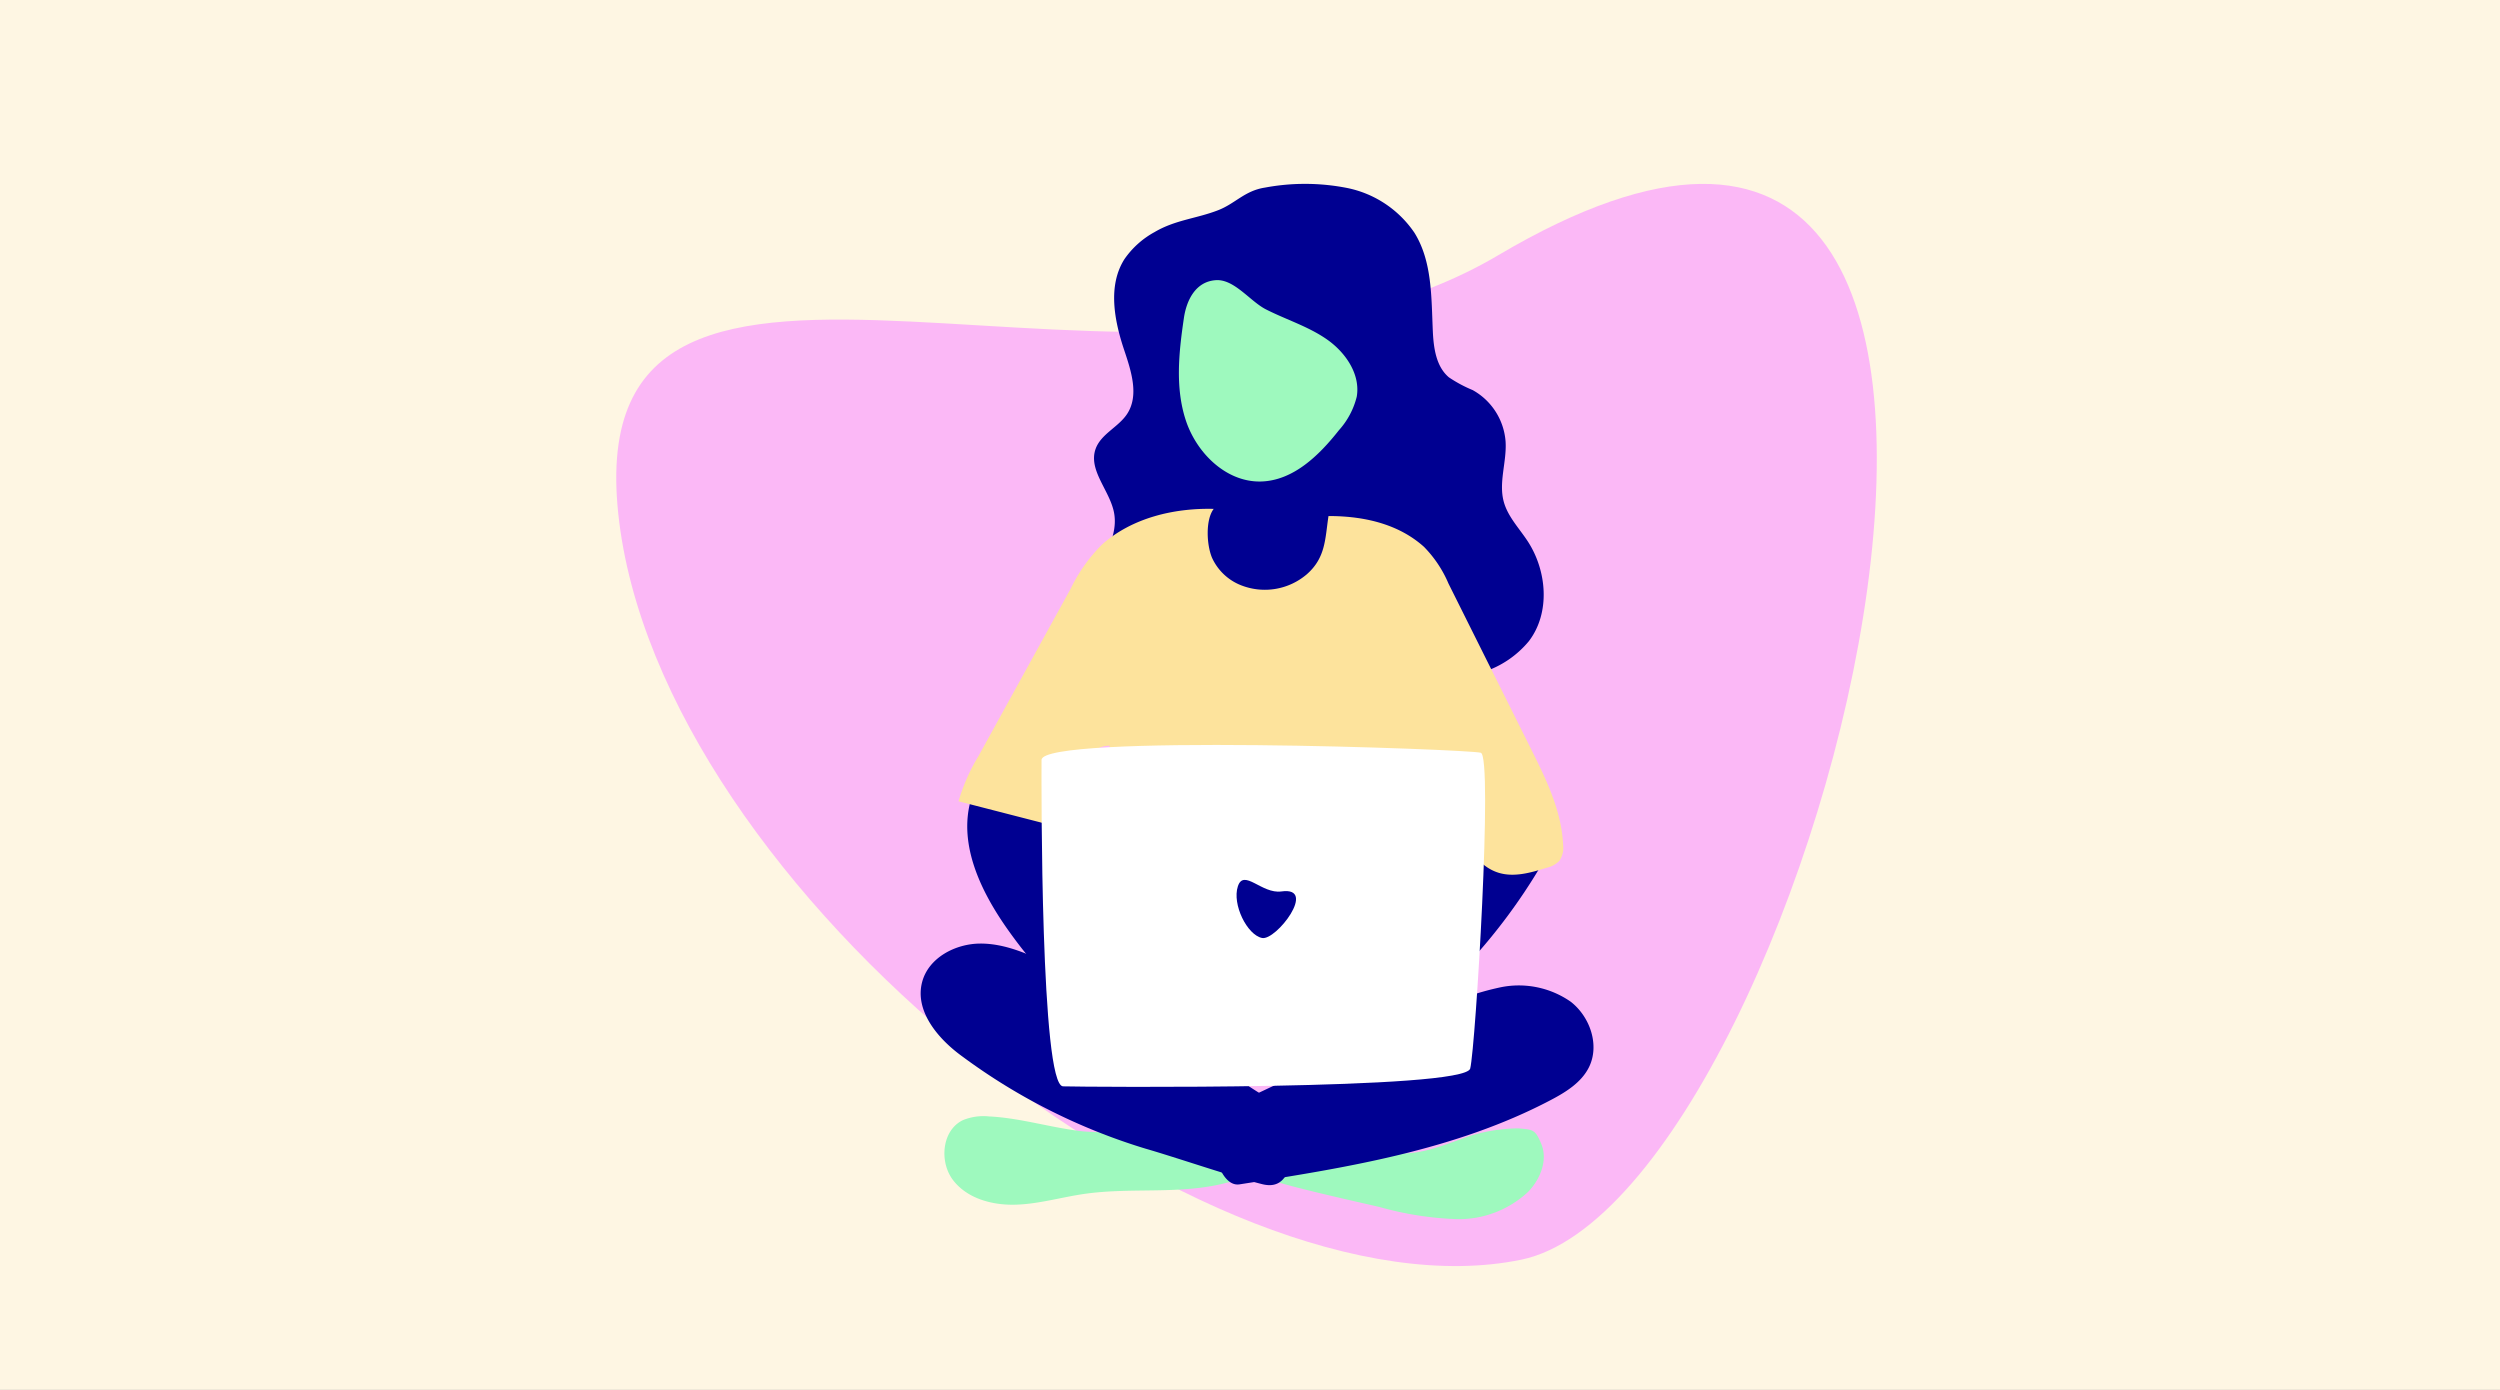 <?xml version="1.0" encoding="UTF-8"?> <svg xmlns="http://www.w3.org/2000/svg" width="286" height="159" viewBox="0 0 286 159"><rect x="0" y="0" width="286" height="159" fill="#808080" stroke="none"/><g id="Groupe_501" data-name="Groupe 501" transform="translate(-576 -876.647)"><g id="_2._Composants_Cartes_Thème_clair_Desktop_Vertical_Sans_icône_Défaut" data-name="2. Composants/Cartes/Thème clair/Desktop/Vertical/Sans icône/Défaut" transform="translate(576 876.647)"><g id="_Fond" data-name="🎨 Fond"><g id="_-Ombre" data-name="🌖-Ombre"><rect id="_-Couleur" data-name="■-Couleur" width="286" height="157.566" fill="#fff"></rect><rect id="_-Bordure" data-name="□-Bordure" width="286" height="157.566" fill="none"></rect></g></g><g id="espacement" transform="translate(0 65.75)"><rect id="Fond" width="48" height="24" transform="translate(0 -13.278)" fill="none"></rect></g><g id="Visual_16:9" data-name="Visual/16:9"><rect id="Image" width="286" height="159" fill="#fef6e3"></rect></g></g><g id="Groupe_497" data-name="Groupe 497" transform="translate(646.501 897.681)"><path id="Tracé_69" data-name="Tracé 69" d="M392.781,649.26C357.111,656.641,294,606.993,289.457,563.9s60.194-5.608,100.7-29.562C465.505,489.772,426.468,642.289,392.781,649.26Z" transform="translate(-289.231 -526.19)" fill="#fbb8f6"></path><g id="Groupe_24" data-name="Groupe 24" transform="translate(32.402 0)"><path id="Tracé_70" data-name="Tracé 70" d="M444.815,711.076c-3.617-.393-7.139-1.534-10.772-1.712a6.212,6.212,0,0,0-3,.426c-2.4,1.149-2.737,4.761-1.119,6.87s4.49,2.877,7.147,2.8,5.238-.855,7.869-1.234c5.413-.78,11.038.124,16.323-1.286a1.969,1.969,0,0,0,1.259-.737,2.056,2.056,0,0,0,.211-.947c.227-3.824-.765-5.915-4.684-5.175A45.171,45.171,0,0,1,444.815,711.076Z" transform="translate(-423.79 -602.678)" fill="#9ef9be"></path><path id="Tracé_71" data-name="Tracé 71" d="M8.025,16.391a37.234,37.234,0,0,0,5.262,7.232A11.632,11.632,0,0,0,21.265,27.2c2.023-.025,4.209-.965,4.968-2.84.653-1.612.512-1.756-.609-3.086A18.989,18.989,0,0,0,20.29,17.58c-3.639-1.707-7.386-3.283-8.207-7.8C10.6,1.608,9.657,4.032,8.39.345-2.357-.474-3.1-1.3,8.025,16.391Z" transform="translate(37.634 111.127) rotate(-45)" fill="#9ef9be"></path><path id="Tracé_72" data-name="Tracé 72" d="M489.123,449.831a24.912,24.912,0,0,1,9.426.044,12.232,12.232,0,0,1,7.69,5.126c2.039,3.279,1.926,7.39,2.1,11.247.089,1.922.369,4.051,1.842,5.289a15.267,15.267,0,0,0,2.715,1.456,7.354,7.354,0,0,1,3.768,5.906c.141,2.3-.812,4.639-.212,6.86.46,1.7,1.755,3.027,2.723,4.5,2.235,3.4,2.625,8.214.157,11.452a11.228,11.228,0,0,1-5.2,3.532,31.116,31.116,0,0,1-8.374,1.5,198.386,198.386,0,0,1-25.649-.252c-2.654-.15-5.44-.35-7.678-1.785a8.024,8.024,0,0,1-3.423-8.237c.706-3.259,3.478-6.158,2.865-9.436-.478-2.557-2.987-4.87-2.108-7.319.61-1.7,2.6-2.474,3.595-3.982,1.4-2.12.473-4.922-.333-7.33-1.138-3.4-1.89-7.374.042-10.4a10.02,10.02,0,0,1,3.436-3.083c2.367-1.4,4.83-1.548,7.281-2.506C485.738,451.657,486.82,450.186,489.123,449.831Z" transform="translate(-447.327 -449.402)" fill="#000091"></path><path id="Tracé_73" data-name="Tracé 73" d="M504.262,479.587c2.316,1.177,4.854,1.95,6.982,3.44s3.844,3.99,3.4,6.55a8.919,8.919,0,0,1-2.039,3.833c-2.268,2.884-5.218,5.755-8.885,5.865-3.956.119-7.367-3.2-8.618-6.958s-.807-7.843-.229-11.759c.295-1.992,1.316-4.162,3.659-4.315C500.638,476.107,502.444,478.665,504.262,479.587Z" transform="translate(-462.336 -465.226)" fill="#9ef9be"></path><path id="Tracé_74" data-name="Tracé 74" d="M561.648,633.52a66,66,0,0,1-17.82,19.553l-5.367-4.648a28.632,28.632,0,0,0,14.089-19.378" transform="translate(-488.374 -555.329)" fill="#000091"></path><path id="Tracé_75" data-name="Tracé 75" d="M435.67,621.432c-1.371,5.1,1.212,10.411,4.263,14.724,3.425,4.843,7.661,9.28,12.986,11.893l5.715-7.114a52.882,52.882,0,0,1-11.826-9.052,10.806,10.806,0,0,1-1.94-2.453,12.078,12.078,0,0,1-.928-5.662" transform="translate(-427.542 -550.839)" fill="#000091"></path><path id="Tracé_76" data-name="Tracé 76" d="M486.1,544.33a13.486,13.486,0,0,1,2.81,4.207l9.433,18.906c1.73,3.466,3.494,7.061,3.678,10.931a2.718,2.718,0,0,1-.425,1.887,3,3,0,0,1-1.487.8c-1.786.556-3.709,1.114-5.494.553-2.283-.716-3.627-3.011-4.756-5.12-1.906-3.561-7.439,2.756-9.345-.8-1.593,4.818,4.225,1.5,4.514,6.566.034.587-2.8-.213-3.141.267a2.567,2.567,0,0,1-2.015.767q-6.5.436-13.028.265c-1.723-.045-3.573-.167-4.924-1.236-.989-.782-10.819,6.409-11.361,5.271-2.129-4.467-.817-10.648-.41-20.518-2.513.169-.988,1.222-2.39,3.315L444.674,575a1.639,1.639,0,0,1-2.222.917l-9.592-2.47a21.482,21.482,0,0,1,2.283-5.175l10.54-19.132a18.381,18.381,0,0,1,3.615-5.088c3.42-3.026,8.189-4.167,12.755-4.057-.961,1.261-.811,4.142-.19,5.6a6.1,6.1,0,0,0,3.384,3.164,7.4,7.4,0,0,0,7.452-1.278c2.185-1.913,2.091-4.1,2.485-6.666C479.7,540.81,483.417,541.929,486.1,544.33Z" transform="translate(-426.107 -502.813)" fill="#fde39c"></path><path id="Tracé_77" data-name="Tracé 77" d="M528.8,675.976a30.788,30.788,0,0,1,7.9-2.844,10.376,10.376,0,0,1,8.022,1.652c2.218,1.725,3.335,4.983,2.082,7.5-.87,1.745-2.638,2.837-4.363,3.745-10.932,5.757-23.395,7.743-35.6,9.647-2.3.358-3.422-4.713-2.942-6.523.554-2.089,2.879-2.88,4.636-3.713C515.275,682.244,522.049,679.129,528.8,675.976Z" transform="translate(-467.934 -581.22)" fill="#000091"></path><path id="Tracé_78" data-name="Tracé 78" d="M19.689,27.456A95.215,95.215,0,0,0,14.829,9.8c-.951-2.7-1.982-5.486-4.007-7.509S5.484-.765,3.005.666C.012,2.394-.337,6.576.221,9.986A68.771,68.771,0,0,0,7.575,32.223c1.828,3.312,4.63,9.081,6.566,12.311,2.072,3.457,5.589-.973,8.838-2.091C21.021,37.482,20.462,32.724,19.689,27.456Z" transform="translate(0 92.942) rotate(-45)" fill="#000091"></path><path id="Tracé_79" data-name="Tracé 79" d="M505.035,642.841c.611-2.475,2.63-35.714,1.21-36.124s-50.235-2.182-50.251.821-.109,37.267,2.462,37.342S504.423,645.316,505.035,642.841Z" transform="translate(-439.745 -541.636)" fill="#fff"></path><path id="Tracé_80" data-name="Tracé 80" d="M513.282,650.089c-1.7-.348-3.442-3.843-2.764-5.908s2.734.9,4.984.584C519.687,644.172,514.89,650.419,513.282,650.089Z" transform="translate(-471.809 -563.818)" fill="#000091"></path></g></g></g></svg> 
